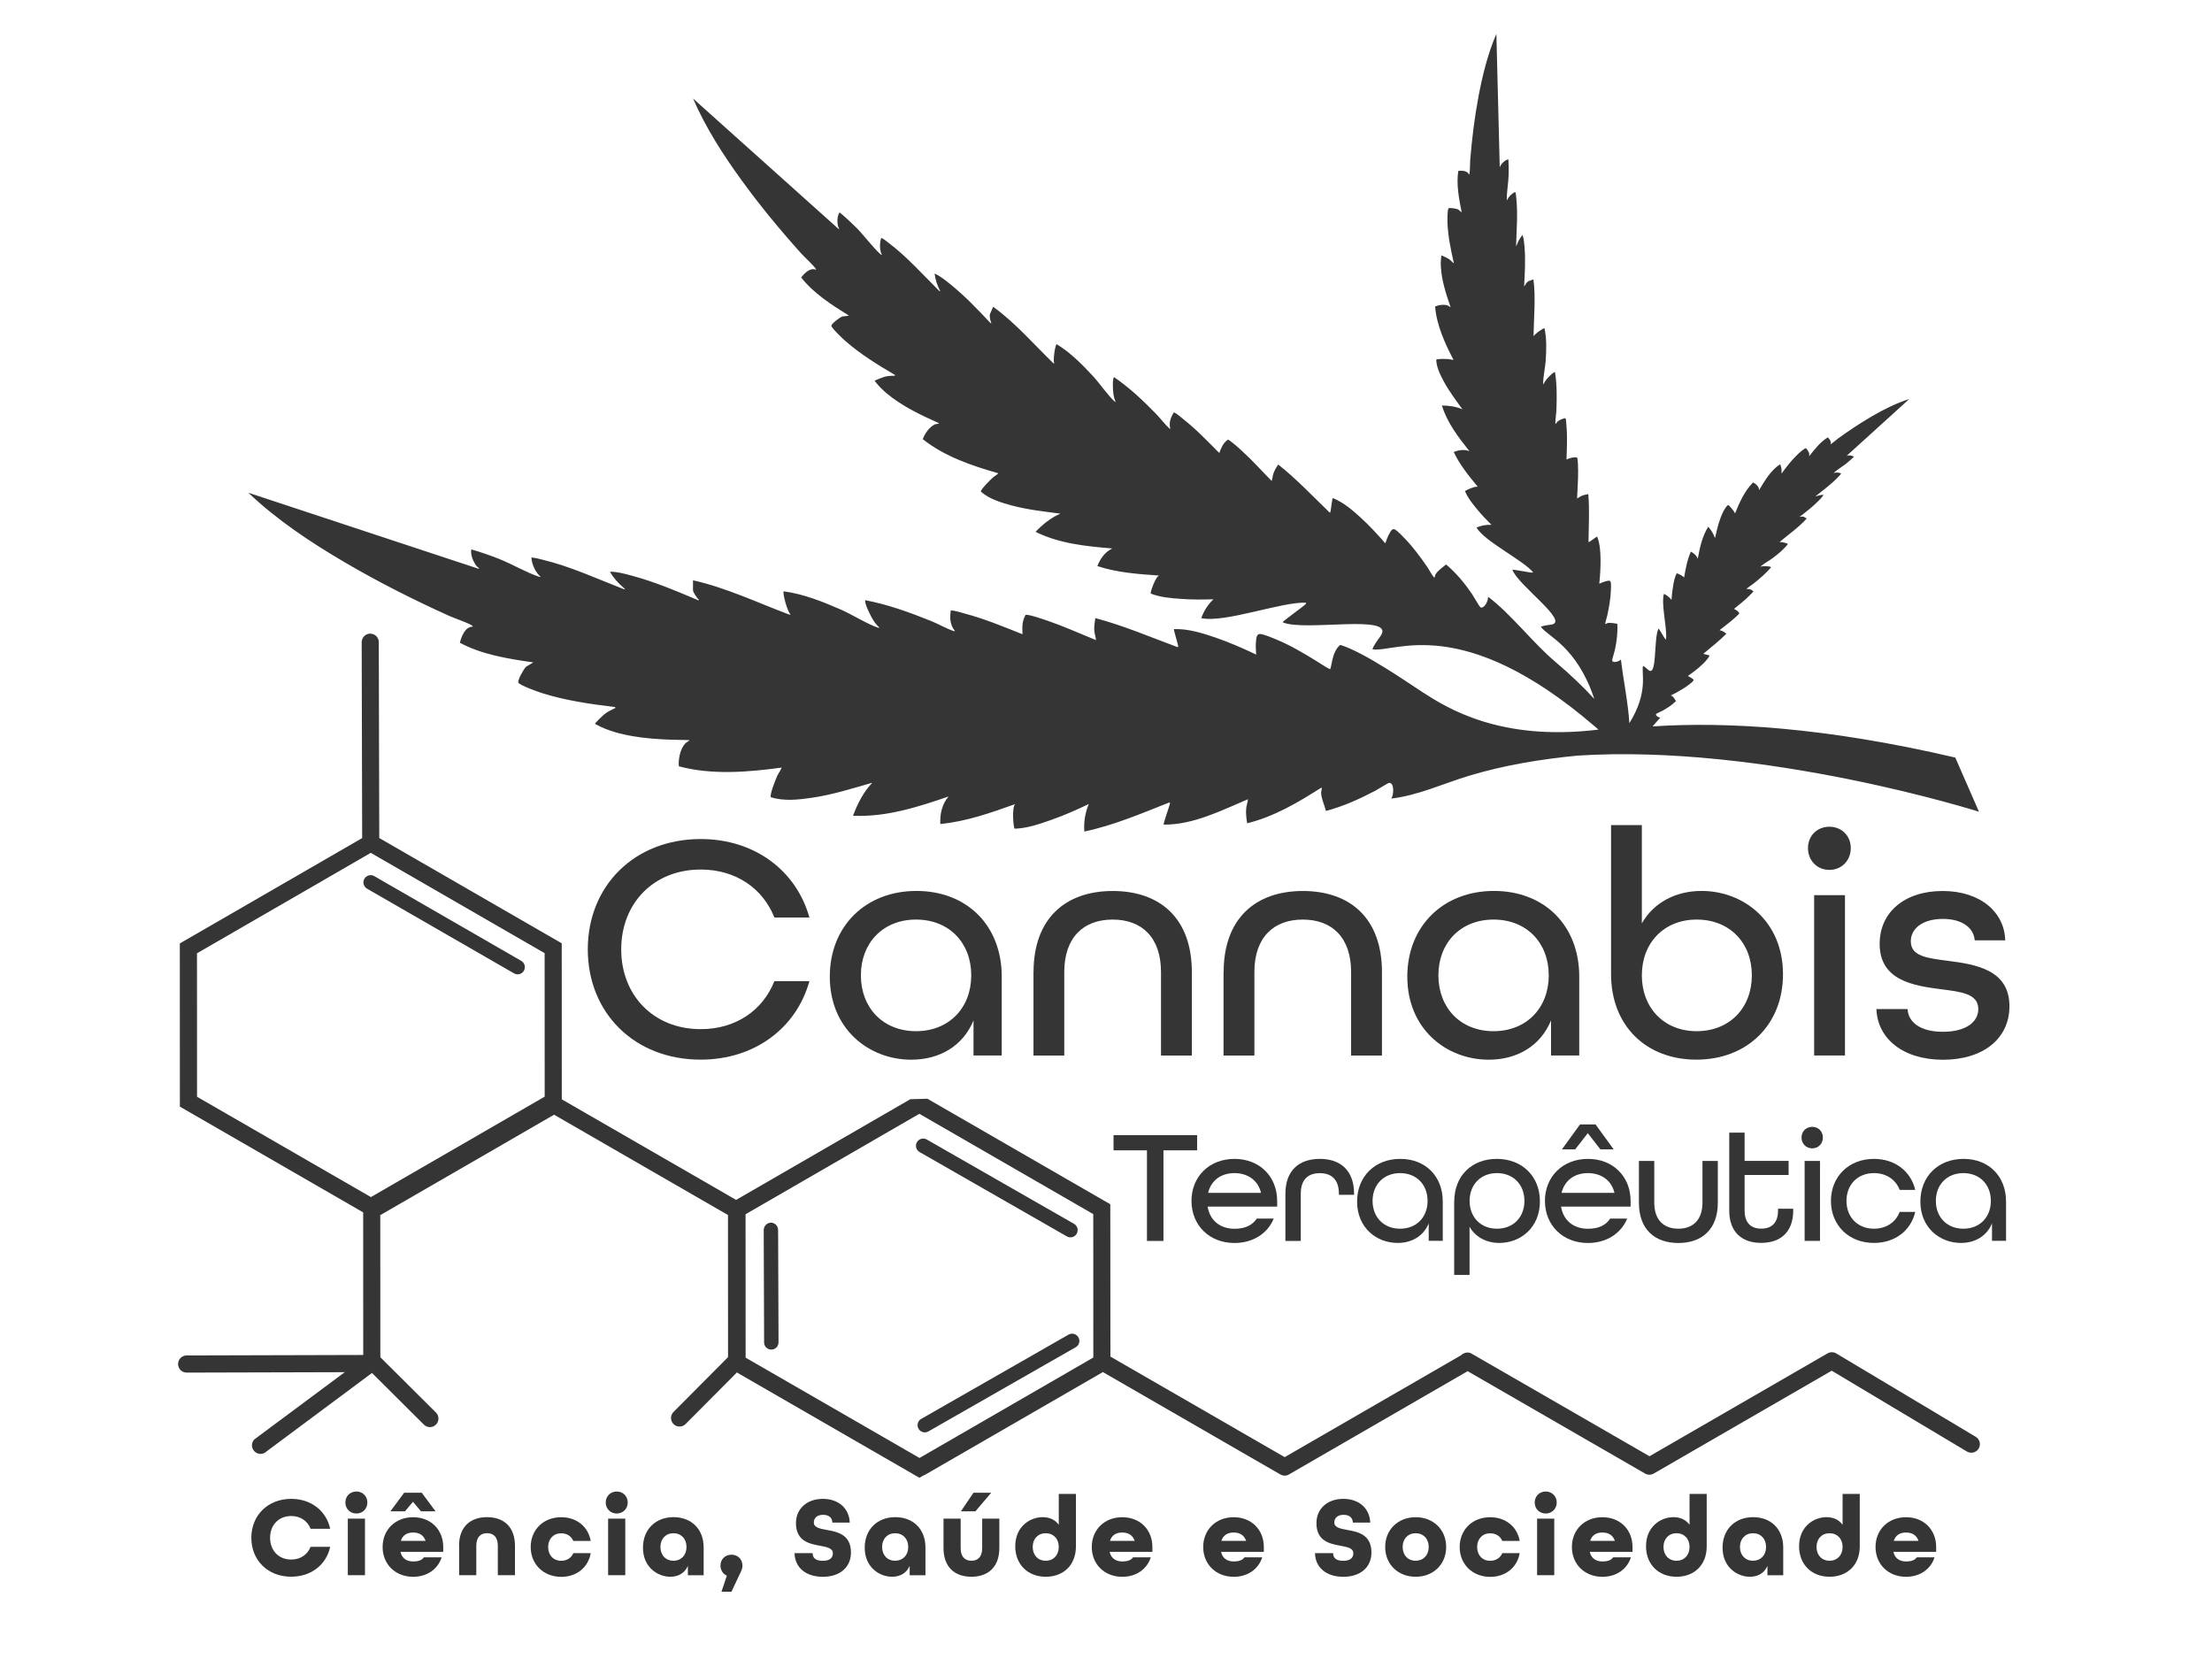 <?xml version="1.0" encoding="utf-8"?>
<!-- Generator: Adobe Illustrator 16.0.0, SVG Export Plug-In . SVG Version: 6.00 Build 0)  -->
<!DOCTYPE svg PUBLIC "-//W3C//DTD SVG 1.1//EN" "http://www.w3.org/Graphics/SVG/1.1/DTD/svg11.dtd">
<svg version="1.1" id="Camada_1" xmlns="http://www.w3.org/2000/svg" xmlns:xlink="http://www.w3.org/1999/xlink" x="0px" y="0px"
	 width="370px" height="280px" viewBox="0 0 370 280" style="enable-background:new 0 0 370 280;" xml:space="preserve">
<style type="text/css">
<![CDATA[
	.st0{fill:none;stroke:#575756;stroke-miterlimit:10;}
	.st1{fill:none;stroke:#FFFFFF;stroke-width:12;stroke-linecap:round;stroke-miterlimit:10;}
	.st2{fill:none;stroke:#A6A695;stroke-miterlimit:10;}
	.st3{fill:#E30613;}
	.st4{fill:#E5B82E;}
	.st5{fill:#175703;}
	.st6{fill:#E6E6E6;}
	.st7{opacity:0.48;fill:#227F00;}
	.st8{opacity:0.59;}
	.st9{fill:#B3B3A0;}
	.st10{fill:none;stroke:#C2C2BE;stroke-miterlimit:10;}
	.st11{fill:#1D1D1B;}
	.st12{fill:none;stroke:#009640;stroke-width:3;stroke-miterlimit:10;}
	.st13{fill:#53534B;}
	.st14{fill-rule:evenodd;clip-rule:evenodd;fill:#FFFFFF;stroke:#706F6F;stroke-linecap:round;stroke-miterlimit:10;}
	.st15{fill:#575756;}
	.st16{fill:#BE1622;}
	.st17{fill:#227F00;}
	.st18{fill:#22B573;}
	.st19{fill:none;stroke:#E30613;stroke-width:10;stroke-linecap:round;stroke-miterlimit:10;}
	.st20{fill:#F7F7E9;}
	.st21{opacity:0.37;fill:#227F00;}
	.st22{fill:url(#SVGID_100_);}
	.st23{fill:url(#SVGID_101_);}
	.st24{fill:url(#SVGID_102_);}
	.st25{fill:url(#SVGID_103_);}
	.st26{fill:url(#SVGID_104_);}
	.st27{fill:url(#SVGID_105_);}
	.st28{fill:url(#SVGID_106_);}
	.st29{fill:url(#SVGID_107_);}
	.st30{fill:url(#SVGID_108_);}
	.st31{fill:url(#SVGID_109_);}
	.st32{fill:url(#SVGID_110_);}
	.st33{fill:url(#SVGID_111_);}
	.st34{fill:url(#SVGID_112_);}
	.st35{fill:url(#SVGID_113_);}
	.st36{fill:url(#SVGID_114_);}
	.st37{fill:url(#SVGID_115_);}
	.st38{fill:url(#SVGID_116_);}
	.st39{fill:url(#SVGID_117_);}
	.st40{fill:url(#SVGID_118_);}
	.st41{fill:url(#SVGID_119_);}
	.st42{fill:url(#SVGID_120_);}
	.st43{fill:url(#SVGID_121_);}
	.st44{fill:url(#SVGID_122_);}
	.st45{fill:url(#SVGID_123_);}
	.st46{fill:url(#SVGID_124_);}
	.st47{fill:url(#SVGID_125_);}
	.st48{fill:url(#SVGID_126_);}
	.st49{fill:url(#SVGID_127_);}
	.st50{fill:url(#SVGID_128_);}
	.st51{fill:url(#SVGID_129_);}
	.st52{fill:url(#SVGID_130_);}
	.st53{fill:url(#SVGID_131_);}
	.st54{fill:url(#SVGID_132_);}
	.st55{fill:url(#SVGID_133_);}
	.st56{fill:url(#SVGID_134_);}
	.st57{fill:url(#SVGID_135_);}
	.st58{fill:url(#SVGID_136_);}
	.st59{fill:url(#SVGID_137_);}
	.st60{fill:url(#SVGID_138_);}
	.st61{fill:url(#SVGID_139_);}
	.st62{fill:url(#SVGID_140_);}
	.st63{fill:url(#SVGID_141_);}
	.st64{fill:url(#SVGID_142_);}
	.st65{fill:url(#SVGID_143_);}
	.st66{fill:url(#SVGID_144_);}
	.st67{fill:url(#SVGID_145_);}
	.st68{fill:url(#SVGID_146_);}
	.st69{fill:url(#SVGID_147_);}
	.st70{fill:url(#SVGID_148_);}
	.st71{fill:url(#SVGID_149_);}
	.st72{fill:url(#SVGID_150_);}
	.st73{fill:url(#SVGID_151_);}
	.st74{fill:url(#SVGID_152_);}
	.st75{fill:url(#SVGID_153_);}
	.st76{fill:url(#SVGID_154_);}
	.st77{fill:url(#SVGID_155_);}
	.st78{fill:url(#SVGID_156_);}
	.st79{fill:url(#SVGID_157_);}
	.st80{fill:url(#SVGID_158_);}
	.st81{fill:url(#SVGID_159_);}
	.st82{fill:url(#SVGID_160_);}
	.st83{fill:url(#SVGID_161_);}
	.st84{fill:url(#SVGID_162_);}
	.st85{fill:url(#SVGID_163_);}
	.st86{fill:url(#SVGID_164_);}
	.st87{fill:url(#SVGID_165_);}
	.st88{fill:url(#SVGID_166_);}
	.st89{fill:url(#SVGID_167_);}
	.st90{fill:url(#SVGID_168_);}
	.st91{fill:url(#SVGID_169_);}
	.st92{fill:url(#SVGID_170_);}
	.st93{fill:url(#SVGID_171_);}
	.st94{fill:url(#SVGID_172_);}
	.st95{fill:url(#SVGID_173_);}
	.st96{fill:url(#SVGID_174_);}
	.st97{fill:url(#SVGID_175_);}
	.st98{fill:url(#SVGID_176_);}
	.st99{fill:url(#SVGID_177_);}
	.st100{fill:url(#SVGID_178_);}
	.st101{fill:url(#SVGID_179_);}
	.st102{fill:url(#SVGID_180_);}
	.st103{fill:url(#SVGID_181_);}
	.st104{fill:url(#SVGID_182_);}
	.st105{fill:url(#SVGID_183_);}
	.st106{fill:url(#SVGID_184_);}
	.st107{fill:url(#SVGID_185_);}
	.st108{fill:url(#SVGID_186_);}
	.st109{fill:url(#SVGID_187_);}
	.st110{fill:url(#SVGID_188_);}
	.st111{fill:url(#SVGID_189_);}
	.st112{fill:url(#SVGID_190_);}
	.st113{fill:url(#SVGID_191_);}
	.st114{fill:url(#SVGID_192_);}
	.st115{fill:url(#SVGID_193_);}
	.st116{fill:url(#SVGID_194_);}
	.st117{fill:url(#SVGID_195_);}
	.st118{fill:url(#SVGID_196_);}
	.st119{fill:url(#SVGID_197_);}
	.st120{fill:url(#SVGID_198_);}
	.st121{fill:url(#SVGID_199_);}
	.st122{fill:url(#SVGID_200_);}
	.st123{fill:url(#SVGID_201_);}
	.st124{fill:url(#SVGID_202_);}
	.st125{fill:url(#SVGID_203_);}
	.st126{fill:url(#SVGID_204_);}
	.st127{opacity:0.2;fill:#FFFFFF;}
	.st128{fill:url(#SVGID_1_);}
	.st129{fill:url(#SVGID_2_);}
	.st130{fill:url(#SVGID_3_);}
	.st131{fill:url(#SVGID_4_);}
	.st132{fill:url(#SVGID_5_);}
	.st133{fill:url(#SVGID_6_);}
	.st134{fill:url(#SVGID_7_);}
	.st135{fill:url(#SVGID_8_);}
	.st136{fill:url(#SVGID_9_);}
	.st137{fill:#C2C2BE;}
	.st138{clip-path:url(#SVGID_35_);fill:url(#SVGID_36_);}
	.st139{fill:#999999;}
	.st140{fill:#2E862A;}
	.st141{opacity:0.5;}
	.st142{opacity:0.8;}
	.st143{fill:#2FAC66;}
	.st144{fill:#FFFFFF;}
	.st145{clip-path:url(#SVGID_58_);fill:#BE1622;}
	.st146{fill:none;stroke:#575756;stroke-miterlimit:10;stroke-dasharray:5.96,5.96;}
	.st147{fill:none;stroke:url(#SVGID_37_);stroke-width:10;stroke-miterlimit:10;}
	.st148{opacity:0.64;fill:#227F00;}
	.st149{fill:#33332E;}
	.st150{fill:#353535;}
	.st151{fill:#008D36;}
	.st152{fill:none;stroke:#000000;stroke-width:2;stroke-miterlimit:10;}
	.st153{fill-rule:evenodd;clip-rule:evenodd;fill:#FFFFFF;}
	.st154{fill:url(#SVGID_10_);}
	.st155{fill:url(#SVGID_11_);}
	.st156{fill:url(#SVGID_12_);}
	.st157{fill:url(#SVGID_13_);}
	.st158{fill:url(#SVGID_14_);}
	.st159{fill:url(#SVGID_15_);}
	.st160{fill:url(#SVGID_16_);}
	.st161{fill:url(#SVGID_17_);}
	.st162{fill:url(#SVGID_18_);}
	.st163{fill:url(#SVGID_19_);}
	.st164{fill:url(#SVGID_20_);}
	.st165{fill:url(#SVGID_21_);}
	.st166{fill:url(#SVGID_22_);}
	.st167{fill:url(#SVGID_23_);}
	.st168{fill:url(#SVGID_24_);}
	.st169{fill:url(#SVGID_25_);}
	.st170{fill:url(#SVGID_26_);}
	.st171{fill:url(#SVGID_27_);}
	.st172{fill:url(#SVGID_28_);}
	.st173{fill:url(#SVGID_29_);}
	.st174{fill:url(#SVGID_30_);}
	.st175{fill:url(#SVGID_31_);}
	.st176{fill:url(#SVGID_32_);}
	.st177{fill:url(#SVGID_33_);}
	.st178{fill:url(#SVGID_38_);}
	.st179{fill:url(#SVGID_39_);}
	.st180{fill:url(#SVGID_40_);}
	.st181{fill:url(#SVGID_41_);}
	.st182{fill:url(#SVGID_42_);}
	.st183{fill:url(#SVGID_43_);}
	.st184{fill:url(#SVGID_44_);}
	.st185{fill:url(#SVGID_45_);}
	.st186{fill:url(#SVGID_46_);}
	.st187{fill:url(#SVGID_47_);}
	.st188{fill:url(#SVGID_48_);}
	.st189{fill:url(#SVGID_49_);}
	.st190{fill:url(#SVGID_50_);}
	.st191{fill:url(#SVGID_51_);}
	.st192{fill:url(#SVGID_52_);}
	.st193{fill:url(#SVGID_53_);}
	.st194{fill:url(#SVGID_54_);}
	.st195{fill:url(#SVGID_55_);}
	.st196{fill:url(#SVGID_56_);}
	.st197{fill:url(#SVGID_59_);}
	.st198{fill:url(#SVGID_60_);}
	.st199{fill:url(#SVGID_63_);}
	.st200{fill:url(#SVGID_64_);}
	.st201{fill:url(#SVGID_65_);}
	.st202{fill:url(#SVGID_66_);}
	.st203{fill:url(#SVGID_67_);}
	.st204{fill:url(#SVGID_68_);}
	.st205{fill:url(#SVGID_69_);}
	.st206{fill:url(#SVGID_70_);}
	.st207{fill:url(#SVGID_71_);}
	.st208{fill:url(#SVGID_72_);}
	.st209{fill:url(#SVGID_73_);}
	.st210{fill:url(#SVGID_74_);}
	.st211{fill:url(#SVGID_75_);}
	.st212{fill:url(#SVGID_76_);}
	.st213{fill:url(#SVGID_77_);}
	.st214{fill:url(#SVGID_78_);}
	.st215{fill:url(#SVGID_79_);}
	.st216{fill:url(#SVGID_80_);}
	.st217{fill:url(#SVGID_81_);}
	.st218{fill:url(#SVGID_82_);}
	.st219{fill:url(#SVGID_83_);}
	.st220{fill:url(#SVGID_84_);}
	.st221{fill:url(#SVGID_85_);}
	.st222{fill:url(#SVGID_86_);}
	.st223{fill:url(#SVGID_87_);}
	.st224{fill:url(#SVGID_88_);}
	.st225{fill:url(#SVGID_89_);}
	.st226{fill:url(#SVGID_90_);}
	.st227{fill:url(#SVGID_91_);}
	.st228{fill:url(#SVGID_92_);}
	.st229{fill:url(#SVGID_97_);}
	.st230{fill:url(#SVGID_98_);}
	.st231{fill:url(#SVGID_99_);}
	.st232{fill:#706F6F;}
	.st233{fill:none;stroke:#000000;stroke-width:2;stroke-miterlimit:10;stroke-dasharray:12.057,6.028;}
	.st234{clip-path:url(#SVGID_62_);}
	.st235{clip-path:url(#SVGID_94_);}
	.st236{clip-path:url(#SVGID_96_);}
	.st237{fill:#FCFCF6;stroke:#2F2F2E;stroke-width:0.25;stroke-miterlimit:10;}
	.st238{fill:#A6A594;}
	.st239{fill:#A6A695;}
	.st240{opacity:0.26;fill:#FFFFFF;}
	.st241{opacity:0.18;fill:#227F00;}
	.st242{opacity:0.5;fill:none;stroke:#FFFFFF;stroke-miterlimit:10;}
]]>
</style>
<g>
	<g>
		<path class="st150" d="M98.32,158.8c0-10.64,7.82-18.45,18.89-18.45c9.06,0,16.01,5.32,18.18,13.13h-5.86
			c-1.9-4.83-6.4-8.03-12.32-8.03c-7.87,0-13.3,5.64-13.3,13.35c0,7.71,5.43,13.35,13.3,13.35c5.92,0,10.42-3.2,12.32-8.03h5.86
			c-2.17,7.81-9.12,13.13-18.18,13.13C106.13,177.26,98.32,169.44,98.32,158.8z"/>
		<path class="st150" d="M138.8,163.36c0-8.41,5.97-14.33,14.49-14.33c8.41,0,14.27,5.75,14.27,14.33v13.19h-4.72v-5.86
			c-1.79,4.34-5.75,6.57-10.42,6.57C145.42,177.26,138.8,172.21,138.8,163.36z M162.46,163.15c0-5.43-3.69-9.33-9.23-9.33
			c-5.54,0-9.23,3.91-9.23,9.33s3.69,9.34,9.23,9.34C158.77,172.48,162.46,168.57,162.46,163.15z"/>
		<path class="st150" d="M172.88,162.61c0-8.96,5.32-13.57,13.24-13.57c7.92,0,13.24,4.56,13.24,13.57v13.95h-5.16v-13.95
			c0-5.81-3.2-8.79-8.09-8.79c-4.88,0-8.09,2.98-8.09,8.79v13.95h-5.15V162.61z"/>
		<path class="st150" d="M204.68,162.61c0-8.96,5.32-13.57,13.24-13.57c7.92,0,13.24,4.56,13.24,13.57v13.95h-5.16v-13.95
			c0-5.81-3.2-8.79-8.09-8.79c-4.88,0-8.09,2.98-8.09,8.79v13.95h-5.16V162.61z"/>
		<path class="st150" d="M235.4,163.36c0-8.41,5.97-14.33,14.49-14.33c8.41,0,14.27,5.75,14.27,14.33v13.19h-4.72v-5.86
			c-1.79,4.34-5.75,6.57-10.42,6.57C242.02,177.26,235.4,172.21,235.4,163.36z M259.06,163.15c0-5.43-3.69-9.33-9.23-9.33
			c-5.54,0-9.23,3.91-9.23,9.33s3.69,9.34,9.23,9.34C255.37,172.48,259.06,168.57,259.06,163.15z"/>
		<path class="st150" d="M269.48,162.93v-24.91h5.15v16.44c1.96-3.47,5.65-5.43,9.99-5.43c7,0,13.62,5.05,13.62,13.95
			c0,8.41-5.97,14.27-14.49,14.27C275.45,177.26,269.48,171.67,269.48,162.93z M293.03,163.15c0-5.43-3.69-9.33-9.23-9.33
			c-5.48,0-9.17,3.91-9.17,9.33s3.69,9.34,9.17,9.34C289.34,172.48,293.03,168.57,293.03,163.15z"/>
		<path class="st150" d="M302.42,141.87c0-2.06,1.52-3.58,3.58-3.58c2.06,0,3.58,1.52,3.58,3.58s-1.52,3.64-3.58,3.64
			C303.94,145.51,302.42,143.94,302.42,141.87z M303.45,149.74h5.16v26.81h-5.16V149.74z"/>
		<path class="st150" d="M313.87,168.79h5.21c0.11,2.23,2.17,3.8,5.91,3.8c3.91,0,5.92-1.68,5.92-3.8c0-2.55-2.82-2.88-6.19-3.31
			c-4.67-0.6-10.31-1.46-10.31-7.6c0-5.26,4.13-8.84,10.53-8.84c6.41,0,10.37,3.64,10.47,8.25h-5.1c-0.16-2.06-2.06-3.58-5.32-3.58
			c-3.42,0-5.37,1.63-5.37,3.74c0,2.55,2.82,2.82,6.13,3.26c4.67,0.6,10.37,1.46,10.37,7.6c0,5.43-4.4,8.96-11.13,8.96
			C318.26,177.26,314.03,173.68,313.87,168.79z"/>
	</g>
	<g>
		<path class="st150" d="M191.86,192.42h-5.6v-2.54h13.98v2.54h-5.63v15.15h-2.76V192.42z"/>
		<path class="st150" d="M199.3,200.88c0-4.06,2.97-7.03,7.19-7.03c4.22,0,7.14,2.97,7.14,7.03v0.95H202
			c0.38,2.38,2.16,3.71,4.49,3.71c1.73,0,2.95-0.54,3.73-1.7h2.84c-1.03,2.49-3.46,4.08-6.57,4.08
			C202.27,207.92,199.3,204.94,199.3,200.88z M210.93,199.53c-0.51-2.14-2.27-3.3-4.44-3.3c-2.22,0-3.9,1.19-4.41,3.3H210.93z"/>
		<path class="st150" d="M215.01,199.69c0-3.95,2.33-5.84,5.76-5.84c3.41,0,5.73,1.89,5.73,5.87v0.14h-2.54v-0.16
			c0-2.46-1.3-3.46-3.19-3.46c-1.92,0-3.19,1-3.19,3.46v7.87h-2.57V199.69z"/>
		<path class="st150" d="M227,200.99c0-4.19,2.97-7.14,7.22-7.14c4.19,0,7.11,2.87,7.11,7.14v6.57h-2.35v-2.92
			c-0.89,2.16-2.87,3.27-5.19,3.27C230.29,207.92,227,205.4,227,200.99z M238.79,200.88c0-2.71-1.84-4.65-4.6-4.65
			c-2.76,0-4.6,1.95-4.6,4.65c0,2.7,1.84,4.65,4.6,4.65C236.95,205.53,238.79,203.59,238.79,200.88z"/>
		<path class="st150" d="M243.25,200.99c0-4.35,2.98-7.14,7.11-7.14c4.25,0,7.22,2.92,7.22,7.11c0,4.44-3.3,6.95-6.79,6.95
			c-2.16,0-4-0.98-4.98-2.71v8.06h-2.57V200.99z M254.99,200.88c0-2.71-1.84-4.65-4.6-4.65c-2.73,0-4.57,1.95-4.57,4.65
			c0,2.7,1.84,4.65,4.57,4.65C253.15,205.53,254.99,203.59,254.99,200.88z"/>
		<path class="st150" d="M258.42,200.88c0-4.06,2.98-7.03,7.19-7.03c4.22,0,7.14,2.97,7.14,7.03v0.95h-11.63
			c0.38,2.38,2.16,3.71,4.49,3.71c1.73,0,2.95-0.54,3.73-1.7h2.84c-1.03,2.49-3.46,4.08-6.57,4.08
			C261.4,207.92,258.42,204.94,258.42,200.88z M270.05,199.53c-0.51-2.14-2.27-3.3-4.44-3.3c-2.22,0-3.89,1.19-4.41,3.3H270.05z
			 M264.29,188.09h2.6l3.03,4.17h-2.22l-2.11-2.71l-2.11,2.71h-2.22L264.29,188.09z"/>
		<path class="st150" d="M274.14,201.18v-6.98h2.57v6.98c0,2.89,1.59,4.35,4.03,4.35c2.43,0,4.03-1.46,4.03-4.35v-6.98h2.57v6.98
			c0,4.44-2.65,6.74-6.6,6.74C276.79,207.92,274.14,205.64,274.14,201.18z"/>
		<path class="st150" d="M289.25,202.5v-13.04h2.57v4.73h7.36v2.35h-7.36v5.95c0,2.11,1.11,3.03,2.78,3.03
			c1.68,0,2.81-0.89,2.81-3.03v-0.3h2.54v0.3c0,3.63-2.16,5.41-5.35,5.41C291.42,207.92,289.25,206.13,289.25,202.5z"/>
		<path class="st150" d="M301.34,190.28c0-1.03,0.76-1.79,1.79-1.79c1.03,0,1.78,0.76,1.78,1.79c0,1.03-0.76,1.81-1.78,1.81
			C302.1,192.09,301.34,191.31,301.34,190.28z M301.86,194.2h2.57v13.36h-2.57V194.2z"/>
		<path class="st150" d="M306.26,200.88c0-4.06,2.98-7.03,7.2-7.03c3.54,0,6.19,2.11,6.9,5.19h-2.6c-0.65-1.7-2.22-2.81-4.3-2.81
			c-2.76,0-4.6,1.95-4.6,4.65c0,2.7,1.84,4.65,4.6,4.65c2.08,0,3.65-1.11,4.3-2.81h2.6c-0.7,3.08-3.35,5.19-6.9,5.19
			C309.24,207.92,306.26,204.94,306.26,200.88z"/>
		<path class="st150" d="M321.22,200.99c0-4.19,2.97-7.14,7.22-7.14c4.19,0,7.11,2.87,7.11,7.14v6.57h-2.35v-2.92
			c-0.89,2.16-2.87,3.27-5.19,3.27C324.52,207.92,321.22,205.4,321.22,200.99z M333.01,200.88c0-2.71-1.84-4.65-4.6-4.65
			c-2.76,0-4.6,1.95-4.6,4.65c0,2.7,1.84,4.65,4.6,4.65C331.17,205.53,333.01,203.59,333.01,200.88z"/>
	</g>
	<g>
		<path class="st150" d="M87.19,160.73l-1.09-0.63l-22.41-12.92l-1.09-0.63c-0.58-0.33-1.31-0.13-1.65,0.45
			c-0.33,0.58-0.13,1.31,0.44,1.65l1.04,0.6l22.51,12.97l1.04,0.6c0.58,0.33,1.32,0.14,1.65-0.44
			C87.96,161.8,87.77,161.06,87.19,160.73z"/>
		<path class="st150" d="M330.48,240.34l-0.3-0.18l0,0l-23.03-13.77c-0.45-0.26-1-0.27-1.45-0.01l-29.79,17.21l-29.8-17.19
			c-0.44-0.25-0.99-0.19-1.43,0.07c-0.11,0.06-0.2,0.14-0.29,0.23l-29.5,17.04l-29.15-16.82l-0.02-25.48l-30.59-17.65l-2.86,0.08
			l-29.14,16.84l-29.16-16.82l-0.01-26.1l-30.52-17.61l-0.08-32.76c0-0.79-0.64-1.43-1.43-1.43c-0.79,0-1.43,0.64-1.43,1.44
			l0.08,32.76l-30.5,17.62l0.01,27.3l30.66,17.69l0.01,23.85l-29.54,0.08c-0.79,0-1.43,0.64-1.43,1.44c0,0.79,0.64,1.43,1.44,1.43
			l29.6-0.08l2.86-1.44c0-0.13-0.04-0.24-0.07-0.35l-0.01-24.47l29.07-16.8l29.09,16.78l0.01,24l1.57,2.39l30.44,17.56l0.77-0.44
			l0.02,0.03l29.9-17.27l29.69,17.13c0.44,0.25,0.99,0.26,1.43,0l29.89-17.28l29.69,17.13c0.22,0.13,0.47,0.19,0.72,0.19
			c0.25,0,0.49-0.07,0.71-0.19l29.78-17.21l22.31,13.34l0-0.01l0.31,0.19c0.68,0.4,1.55,0.18,1.96-0.49
			C331.38,241.62,331.16,240.74,330.48,240.34z M91.11,183.44l-29.07,16.8l-29.08-16.78l-0.01-24l29.07-16.8l29.08,16.78
			L91.11,183.44z M182.88,227.08l-29.07,16.8l-29.09-16.78l-0.01-23.99l29.07-16.8l29.09,16.78L182.88,227.08z"/>
		<path class="st150" d="M179.66,204.72l-1.1-0.63l-22.44-12.85l-1.1-0.63c-0.58-0.33-1.31-0.13-1.65,0.45
			c-0.33,0.58-0.13,1.31,0.45,1.65l1.05,0.6l22.54,12.91l1.05,0.6c0.58,0.33,1.31,0.13,1.64-0.45
			C180.43,205.78,180.23,205.05,179.66,204.72z"/>
		<path class="st150" d="M178.73,223.25l-1.1,0.63l-22.45,12.84l-1.09,0.62c-0.58,0.33-0.78,1.07-0.45,1.65
			c0.33,0.58,1.07,0.78,1.65,0.45l1.05-0.6l22.55-12.89l1.05-0.6c0.58-0.33,0.78-1.07,0.45-1.64
			C180.05,223.12,179.31,222.92,178.73,223.25z"/>
		<path class="st150" d="M127.75,205.75l0,1.26l0.06,16.28l0,1.26c0,0.67,0.54,1.21,1.21,1.2c0.67,0,1.2-0.54,1.2-1.21l0-1.21
			l-0.06-16.4l-0.01-1.2c0-0.67-0.54-1.21-1.21-1.21C128.29,204.54,127.75,205.09,127.75,205.75z"/>
		<path class="st150" d="M60.21,227.64l-17.65,13.12c-0.56,0.56-0.55,1.46,0.01,2.02c0.56,0.56,1.46,0.56,2.02,0l17.7-13.17
			l1.01-3.04c-0.09-0.09-0.2-0.14-0.3-0.2L60.21,227.64z"/>
		<path class="st150" d="M59.5,226.95l11.4,11.35c0.56,0.56,1.47,0.56,2.02,0c0.56-0.56,0.56-1.46,0-2.02l-9.37-9.32L59.5,226.95z"
			/>
		<path class="st150" d="M121.98,226.81l-9.32,9.37c-0.56,0.56-0.56,1.47,0,2.03c0.56,0.56,1.47,0.55,2.02-0.01l10.38-10.43
			L121.98,226.81z"/>
	</g>
	<path class="st150" d="M331.02,135.78l-3.96-9.06c-21.86-5.11-38.45-6.02-50.63-5.21c0.45-0.53,0.89-1.04,1.29-1.47
		c-0.25,0.03-0.89-0.38-0.69-0.63c0.03-0.05,0.89-0.43,1.03-0.51c0.82-0.44,1.6-0.97,2.28-1.62c-0.17-0.26-0.39-0.68-0.65-0.85
		c-0.05-0.04-0.27-0.05-0.18-0.12c0.15-0.11,0.6-0.29,0.8-0.4c0.72-0.4,1.5-0.85,2.15-1.35c0.21-0.16,0.64-0.49,0.78-0.69
		c0.12-0.18-0.1-0.32-0.25-0.42c-0.21-0.15-0.45-0.26-0.67-0.37c0.7-0.49,1.41-1.02,2.05-1.59c0.6-0.53,1.21-1.12,1.59-1.83
		c-0.01-0.05-0.84-0.22-0.97-0.27c-0.06-0.03-0.06-0.03-0.02-0.08c1.28-1.08,2.63-2.11,3.8-3.31c-0.18-0.15-0.37-0.29-0.58-0.4
		c-0.17-0.09-0.38-0.12-0.55-0.2c0.77-0.62,1.58-1.21,2.33-1.86c0.15-0.13,0.97-0.85,0.96-0.98c-0.21-0.35-0.49-0.5-0.83-0.68
		c-0.03-0.02-0.07,0.03-0.02-0.06c0.91-0.74,1.85-1.46,2.67-2.31c0.14-0.15,0.43-0.41,0.52-0.56c0.04-0.07,0.03-0.04-0.02-0.08
		c-0.31-0.25-0.68-0.42-1.09-0.34c-0.03-0.01-0.01-0.04,0.01-0.06c0.29-0.27,0.81-0.58,1.14-0.85c1.05-0.83,2.09-1.72,2.96-2.75
		c-0.19-0.11-0.49-0.13-0.71-0.15c-0.36-0.03-0.72-0.04-1.06,0.08c-0.03-0.01,0-0.04,0.01-0.06c0.44-0.41,1.42-0.95,1.97-1.36
		c0.93-0.7,1.87-1.44,2.58-2.38c-0.06-0.12-1.16-0.41-1.36-0.31l0.01-0.06c1.52-1.27,3.17-2.42,4.5-3.9l-0.5-0.29
		c-0.1-0.06-0.54-0.02-0.66,0.04l0.01-0.06c1.08-0.83,2.18-1.68,3.13-2.65c0.3-0.3,0.64-0.64,0.83-1c-0.42,0.01-0.83,0.1-1.22,0.24
		c-0.04,0.02-0.13,0.07-0.07-0.03c1.27-1.04,2.69-2.05,3.81-3.26c0.12-0.13,0.31-0.32,0.4-0.46c0.02-0.03,0.01-0.06-0.02-0.08
		c-0.35-0.15-0.8-0.19-1.16-0.06c-0.03-0.01,0-0.05,0.01-0.06c0.55-0.51,1.46-1.04,2.09-1.55c0.43-0.35,0.85-0.72,1.25-1.1
		c-0.25-0.21-0.68-0.25-1-0.22c-0.04,0.01-0.27,0.13-0.17,0.01l10.42-9.45c-2.18,0.68-4.26,1.74-6.23,2.88
		c-1.97,1.14-3.89,2.42-5.73,3.76c-0.32,0.23-0.85,0.73-1.16,0.89c-0.02,0.01-0.07,0.02-0.07,0c0.22-0.4-0.17-0.85-0.44-1.12
		c-1.24,0.77-2.21,2-3.1,3.15l-0.01-0.49c-0.04-0.17-0.42-0.81-0.58-0.84c-0.16-0.03-1.08,0.77-1.24,0.92
		c-1.03,0.96-1.94,2.14-2.77,3.27c-0.1-0.04-0.05-0.04-0.04-0.09c0.01-0.26,0.03-0.43-0.01-0.7c-0.02-0.08-0.16-0.65-0.19-0.68
		c-0.04-0.06-0.06,0-0.08,0.01c-0.31,0.18-0.66,0.47-0.91,0.72c-1.04,1-1.82,2.31-2.55,3.55c-0.05-0.09-0.02-0.2-0.05-0.3
		c-0.12-0.4-0.6-0.82-0.97-0.98c-1.4,1.42-2.27,3.33-3,5.16c-0.03,0.01-0.22-0.36-0.26-0.41c-0.12-0.17-0.77-0.99-0.93-0.98
		c-0.58,0.53-0.92,1.33-1.21,2.07c-0.44,1.12-0.69,2.31-0.97,3.48c-0.22-0.71-0.64-1.35-1.12-1.92c-1.02,1.62-1.42,3.53-1.76,5.38
		c-0.19-0.55-0.64-0.95-1.15-1.2c-0.62,1.38-0.88,2.88-1.14,4.36c-0.03-0.25-1.13-0.77-1.23-0.74c-0.34,0.64-0.48,1.4-0.6,2.11
		c-0.14,0.77-0.22,1.56-0.27,2.34c-0.33-0.43-0.77-0.79-1.26-1.01c-0.53,1.65,0.58,5.87,0.34,7.58c-0.03,0.08-0.06,0.04-0.11,0
		c-0.12-0.11-1.07-1.8-1.13-1.78c-0.86,1.5-0.19,8.18-1.69,6.94c-0.22-0.18-0.65-0.6-0.91-0.69c-0.33,1.17,0.97,4.36-2.29,9.58
		c-0.17-3.16-1.05-7.49-1.41-10.66c-0.22,0.32-1.37,0.68-1.47,0.17c-0.02-0.09,0.4-1.5,0.46-1.76c0.31-1.43,0.49-2.91,0.41-4.38
		c-0.49-0.07-1.21-0.23-1.69-0.1c-0.1,0.03-0.34,0.27-0.33,0.08c0.01-0.29,0.27-1.02,0.34-1.37c0.27-1.27,0.53-2.66,0.59-3.96
		c0.02-0.41,0.08-1.27-0.02-1.64c-0.09-0.32-0.48-0.2-0.77-0.13c-0.4,0.09-0.76,0.27-1.14,0.42c0.14-1.34,0.23-2.74,0.21-4.09
		c-0.02-1.26-0.09-2.6-0.56-3.78c-0.07-0.04-1.13,0.78-1.33,0.88c-0.09,0.04-0.09,0.04-0.12-0.05c0.03-2.65,0.19-5.31-0.04-7.95
		c-0.36,0.07-0.73,0.14-1.07,0.28c-0.29,0.12-0.53,0.33-0.8,0.46c0.06-1.56,0.19-3.13,0.17-4.7c0-0.32-0.02-2.04-0.19-2.16
		c-0.64-0.1-1.1,0.07-1.67,0.3c-0.05,0.02-0.04,0.11-0.08-0.04c0.06-1.85,0.16-3.72-0.01-5.57c-0.03-0.32-0.04-0.93-0.14-1.2
		c-0.04-0.13-0.02-0.08-0.12-0.06c-0.62,0.13-1.2,0.39-1.53,0.95c-0.04,0.03-0.06-0.03-0.06-0.08c-0.02-0.62,0.14-1.57,0.17-2.24
		c0.08-2.12,0.1-4.26-0.24-6.37c-0.33,0.11-0.66,0.45-0.91,0.7c-0.4,0.39-0.79,0.82-1,1.35c-0.04,0.03-0.06-0.04-0.06-0.08
		c-0.04-0.95,0.33-2.68,0.41-3.75c0.12-1.84,0.2-3.72-0.19-5.53c-0.2-0.06-1.67,0.97-1.77,1.3l-0.06-0.08
		c0.04-3.13,0.38-6.28-0.02-9.39l-0.86,0.31c-0.17,0.06-0.58,0.62-0.64,0.83l-0.06-0.08c0.12-2.13,0.25-4.33,0.07-6.47
		c-0.06-0.66-0.11-1.42-0.34-2.03c-0.43,0.51-0.74,1.09-0.97,1.71c-0.03,0.07-0.05,0.23-0.1,0.05c0.07-2.59,0.31-5.33,0.03-7.92
		c-0.03-0.28-0.06-0.7-0.13-0.95c-0.01-0.05-0.07-0.08-0.12-0.05c-0.53,0.27-1.05,0.77-1.27,1.32c-0.04,0.03-0.06-0.04-0.06-0.08
		c-0.04-1.19,0.27-2.82,0.3-4.09c0.03-0.88,0.02-1.75-0.04-2.63c-0.51,0.08-1,0.55-1.28,0.97c-0.03,0.05-0.12,0.45-0.17,0.22
		l-0.56-22.18c-1.43,3.31-2.31,6.88-2.98,10.42c-0.67,3.53-1.11,7.14-1.4,10.72c-0.05,0.62-0.01,1.77-0.13,2.3
		c-0.01,0.03-0.05,0.1-0.07,0.09c-0.25-0.67-1.19-0.67-1.79-0.62c-0.35,2.27,0.12,4.7,0.57,6.95l-0.6-0.5
		c-0.24-0.12-1.4-0.33-1.6-0.18c-0.2,0.15-0.19,2.08-0.18,2.43c0.09,2.21,0.56,4.53,1.06,6.68c-0.15,0.08-0.1,0.01-0.15-0.04
		c-0.3-0.28-0.48-0.48-0.85-0.7c-0.11-0.07-0.95-0.47-1.01-0.48c-0.11-0.01-0.07,0.07-0.07,0.11c-0.11,0.56-0.12,1.27-0.08,1.83
		c0.13,2.27,0.88,4.55,1.62,6.7c-0.15-0.03-0.26-0.19-0.41-0.25c-0.61-0.27-1.6-0.13-2.18,0.15c0.26,3.13,1.64,6.14,3.07,8.9
		c-0.02,0.05-0.65-0.1-0.76-0.11c-0.33-0.03-1.98-0.09-2.12,0.1c0.04,1.25,0.65,2.48,1.23,3.57c0.89,1.68,2.05,3.2,3.16,4.73
		c-1.07-0.48-2.27-0.63-3.44-0.64c0.88,2.89,2.76,5.32,4.61,7.64c-0.86-0.34-1.79-0.21-2.63,0.14c1.01,2.16,2.54,4.01,4.04,5.84
		c-0.32-0.22-2.09,0.56-2.15,0.71c0.42,1.06,1.18,2.01,1.9,2.89c0.78,0.96,1.64,1.87,2.52,2.74c-0.85-0.05-1.74,0.11-2.51,0.46
		c1.43,2.34,7.61,5.36,9.41,7.4c0.07,0.12-0.01,0.12-0.11,0.13c-0.25,0.03-3.25-0.57-3.29-0.48c0.9,2.57,9.58,8.66,6.54,9.17
		c-0.44,0.07-1.38,0.15-1.77,0.38c1.04,1.56,6.02,3.25,8.93,12.06c-1.71-1.88-3.89-3.98-6.7-6.37c-3.56-3.02-7.32-7.92-11.08-10.73
		c0.12,0.56-0.65,2.15-1.3,1.75c-0.11-0.07-1.2-1.94-1.42-2.27c-1.22-1.78-2.63-3.47-4.28-4.87c-0.57,0.45-1.47,1.07-1.81,1.71
		c-0.07,0.13-0.06,0.63-0.24,0.43c-0.3-0.31-0.82-1.31-1.12-1.74c-1.09-1.57-2.31-3.25-3.64-4.63c-0.42-0.44-1.28-1.37-1.77-1.63
		c-0.44-0.23-0.7,0.31-0.91,0.68c-0.3,0.52-0.48,1.09-0.69,1.64c-1.3-1.5-2.7-3.01-4.17-4.35c-1.37-1.25-2.87-2.53-4.61-3.22
		c-0.11,0.04-0.31,1.99-0.4,2.3c-0.04,0.14-0.05,0.15-0.18,0.07c-2.8-2.7-5.49-5.56-8.55-7.98c-0.3,0.46-0.59,0.92-0.78,1.43
		c-0.16,0.42-0.17,0.9-0.32,1.32c-1.61-1.64-3.16-3.37-4.85-4.92c-0.35-0.32-2.2-2.04-2.5-1.98c-0.75,0.58-1.04,1.24-1.36,2.09
		c-0.03,0.08,0.08,0.15-0.13,0.05c-1.92-1.93-3.82-3.92-5.97-5.61c-0.37-0.29-1.04-0.89-1.43-1.06c-0.18-0.08-0.11-0.05-0.18,0.07
		c-0.49,0.79-0.8,1.68-0.53,2.6c-0.01,0.07-0.1,0.03-0.14-0.01c-0.69-0.6-1.54-1.73-2.23-2.44c-2.18-2.23-4.47-4.41-7.06-6.17
		c-0.22,0.46-0.18,1.16-0.17,1.68c0.02,0.83,0.09,1.68,0.44,2.43c-0.02,0.07-0.11,0.02-0.14-0.01c-1.05-0.91-2.53-3.06-3.6-4.22
		c-1.84-1.99-3.78-3.96-6.11-5.38c-0.26,0.16-0.66,2.77-0.39,3.21l-0.15-0.01c-3.3-3.2-6.34-6.74-10.08-9.46l-0.54,1.23
		c-0.11,0.25,0.07,1.25,0.25,1.52l-0.14-0.01c-2.16-2.29-4.39-4.64-6.85-6.6c-0.76-0.61-1.63-1.32-2.52-1.69
		c0.12,0.98,0.42,1.88,0.85,2.76c0.05,0.1,0.2,0.29-0.05,0.16c-2.71-2.69-5.39-5.71-8.44-8.02c-0.32-0.25-0.81-0.64-1.15-0.82
		c-0.07-0.04-0.15-0.01-0.17,0.07c-0.25,0.84-0.24,1.9,0.13,2.69c-0.02,0.07-0.11,0.02-0.14-0.01c-1.32-1.15-2.75-3.13-4.07-4.46
		c-0.91-0.91-1.86-1.79-2.85-2.61c-0.43,0.63-0.42,1.63-0.26,2.35c0.02,0.08,0.36,0.58,0.06,0.4l-24.31-21.79
		c2.1,4.87,5.03,9.41,8.14,13.7c3.1,4.27,6.51,8.4,10.05,12.32c0.62,0.68,1.89,1.79,2.33,2.46c0.03,0.04,0.07,0.16,0.03,0.16
		c-0.97-0.42-1.92,0.6-2.47,1.28c2.08,2.67,5.14,4.62,8.01,6.4l-1.14,0.14c-0.38,0.14-1.77,1.16-1.81,1.53
		c-0.04,0.37,2.04,2.31,2.42,2.64c2.46,2.14,5.41,3.97,8.22,5.61c-0.06,0.24-0.09,0.12-0.2,0.12c-0.61,0.03-1,0.03-1.61,0.2
		c-0.19,0.05-1.46,0.54-1.53,0.6c-0.12,0.12,0.01,0.14,0.04,0.19c0.49,0.67,1.24,1.4,1.88,1.94c2.56,2.16,5.76,3.66,8.8,5.03
		c-0.18,0.13-0.46,0.09-0.69,0.18c-0.9,0.38-1.75,1.58-2.04,2.48c3.61,2.88,8.22,4.45,12.62,5.7c0.03,0.07-0.76,0.6-0.88,0.7
		c-0.37,0.32-2.1,2.03-2.03,2.37c1.37,1.22,3.3,1.81,5.06,2.29c2.7,0.74,5.5,1.03,8.25,1.4c-1.6,0.67-2.97,1.8-4.16,3.04
		c3.98,1.97,8.48,2.42,12.84,2.78c-1.22,0.58-2.03,1.71-2.5,2.95c3.34,1.1,6.86,1.34,10.33,1.58c-0.57,0.12-1.51,2.8-1.41,3.01
		c1.56,0.63,3.35,0.77,5.01,0.89c1.82,0.14,3.66,0.13,5.48,0.07c-0.9,0.86-1.63,1.98-2.03,3.16c3.94,0.83,13.41-2.74,17.42-2.59
		c0.19,0.05,0.11,0.13,0.03,0.24c-0.22,0.3-3.9,2.9-3.84,3.04c3.66,1.62,18.93-1.51,16.41,2.25c-0.37,0.55-1.24,1.63-1.38,2.27
		c3.68,0.64,14.89-6.27,37.16,12.88c0.15,0.13,0.38,0.33,0.64,0.55c-16.55,2.04-25.45-3.7-29.43-6.26
		c-2.25-1.45-9.73-6.69-13.77-7.91c-1.51,1.22-1.43,4.17-1.74,4.05c-0.49-0.2-1.84-1.1-2.39-1.44c-2.02-1.24-4.24-2.55-6.43-3.46
		c-0.7-0.29-2.13-0.92-2.83-0.97c-0.61-0.04-0.64,0.7-0.7,1.23c-0.08,0.74-0.01,1.48,0.03,2.21c-2.22-1.06-4.56-2.08-6.9-2.88
		c-2.18-0.74-4.52-1.46-6.84-1.38c-0.11,0.09,0.64,2.42,0.69,2.82c0.02,0.18,0.02,0.19-0.17,0.17c-4.53-1.68-9-3.59-13.68-4.83
		c-0.11,0.67-0.21,1.34-0.18,2.02c0.03,0.56,0.25,1.11,0.29,1.66c-2.65-1.07-5.27-2.26-7.96-3.19c-0.55-0.19-3.52-1.23-3.83-1.01
		c-0.57,1.03-0.56,1.92-0.51,3.05c0,0.1,0.17,0.14-0.12,0.12c-3.14-1.25-6.29-2.56-9.57-3.42c-0.57-0.15-1.62-0.5-2.15-0.5
		c-0.24,0-0.15-0.01-0.17,0.17c-0.17,1.14-0.07,2.3,0.69,3.22c0.03,0.08-0.09,0.08-0.17,0.05c-1.08-0.34-2.61-1.2-3.74-1.66
		c-3.59-1.45-7.27-2.79-11.09-3.51c-0.02,0.63,0.38,1.41,0.65,2c0.43,0.93,0.93,1.86,1.71,2.55c0.02,0.09-0.11,0.07-0.17,0.06
		c-1.65-0.51-4.39-2.22-6.19-3.01c-3.08-1.34-6.26-2.63-9.62-3.08c-0.22,0.31,0.63,3.47,1.15,3.85l-0.17,0.06
		c-5.34-2-10.56-4.51-16.15-5.75v1.67c0,0.34,0.71,1.38,1.03,1.61l-0.17,0.05c-3.59-1.53-7.29-3.09-11.07-4.1
		c-1.17-0.32-2.51-0.69-3.7-0.67c0.62,1.05,1.41,1.93,2.34,2.72c0.1,0.08,0.37,0.22,0.02,0.21c-4.42-1.71-8.96-3.82-13.58-4.93
		c-0.49-0.12-1.24-0.32-1.72-0.36c-0.19-0.01-0.19-0.02-0.17,0.17c0.13,1.08,0.67,2.28,1.49,3c0.02,0.09-0.11,0.07-0.17,0.05
		c-2.07-0.66-4.67-2.2-6.84-3.04c-1.49-0.58-3-1.11-4.54-1.55c-0.18,0.93,0.33,2.06,0.88,2.8c0.06,0.09,0.7,0.48,0.27,0.42
		l-38.45-12.7C46.31,86.96,51.9,90.67,57.56,94c5.65,3.32,11.57,6.31,17.55,9.01c1.04,0.47,3.04,1.1,3.87,1.64
		c0.05,0.03,0.15,0.15,0.11,0.17c-1.31,0.01-1.89,1.63-2.17,2.69c3.69,2,8.14,2.7,12.29,3.29l-1.22,0.73
		c-0.36,0.34-1.43,2.2-1.29,2.64c0.14,0.44,3.46,1.62,4.07,1.8c3.86,1.21,8.12,1.83,12.13,2.3c0.05,0.3-0.04,0.18-0.16,0.24
		c-0.67,0.34-1.12,0.53-1.73,1.03c-0.19,0.15-1.4,1.34-1.44,1.44c-0.08,0.19,0.08,0.15,0.15,0.2c0.89,0.52,2.11,0.98,3.1,1.27
		c3.99,1.18,8.37,1.29,12.5,1.35c-0.14,0.24-0.48,0.33-0.69,0.55c-0.84,0.88-1.2,2.66-1.08,3.83c5.53,1.49,11.56,0.98,17.18,0.22
		c0.07,0.07-0.57,1.06-0.66,1.24c-0.26,0.54-1.38,3.34-1.13,3.71c2.16,0.7,4.65,0.42,6.89,0.09c3.43-0.5,6.76-1.56,10.08-2.51
		c-1.48,1.55-2.48,3.51-3.22,5.52c5.51,0.26,10.85-1.46,15.98-3.22c-1.11,1.26-1.46,2.95-1.38,4.6c4.34-0.41,8.46-1.88,12.53-3.33
		c-0.59,0.42-0.33,3.94-0.1,4.12c2.08-0.06,4.19-0.79,6.14-1.48c2.14-0.75,4.22-1.67,6.26-2.65c-0.6,1.43-0.87,3.05-0.74,4.6
		c4.89-1.02,9.51-3.01,14.14-4.83c0.24-0.04,0.19,0.09,0.15,0.27c-0.1,0.45-1.14,3.29-1.01,3.41c4.96,0.03,9.62-2.36,14.08-4.25
		c-0.03,0.52-0.25,1.01-0.29,1.55c-0.07,0.82,0.02,1.67,0.17,2.47c4.5-1.1,8.55-3.51,12.42-5.97c0.14,0.26-0.07,0.56-0.06,0.86
		c0.04,1.02,0.57,2.07,0.81,3.05c2.88-0.76,5.64-2.01,8.28-3.39c0.37-0.19,2.08-1.28,2.26-1.3c0.96-0.1,0.8,2.09,0.39,2.62
		c4.51-0.53,8.7-2.52,13.02-3.82c5.89-1.78,12.01-2.77,18.15-3.37C295.19,124.4,331.02,135.78,331.02,135.78z"/>
	<g>
		<g>
			<path class="st150" d="M42.04,257.23c0-3.75,2.76-6.51,6.67-6.51c3.35,0,5.88,2.03,6.52,5h-3.28c-0.5-1.29-1.67-2.13-3.24-2.13
				c-2.13,0-3.53,1.53-3.53,3.64c0,2.11,1.4,3.64,3.53,3.64c1.57,0,2.74-0.84,3.24-2.13h3.28c-0.63,2.97-3.16,5-6.52,5
				C44.8,263.75,42.04,260.99,42.04,257.23z"/>
			<path class="st150" d="M57.77,251.33c0-1.05,0.79-1.84,1.84-1.84c1.05,0,1.84,0.79,1.84,1.84c0,1.05-0.78,1.84-1.84,1.84
				C58.56,253.17,57.77,252.38,57.77,251.33z M58.18,254.03h2.87v9.46h-2.87V254.03z"/>
			<path class="st150" d="M64,258.77c0-2.87,2.11-4.98,5.1-4.98c2.99,0,5.04,2.11,5.04,4.98v0.81h-7.15
				c0.23,1.11,1.07,1.61,2.11,1.61c0.82,0,1.44-0.17,1.8-0.69h2.97c-0.61,1.95-2.41,3.26-4.77,3.26
				C66.11,263.75,64,261.64,64,258.77z M67.6,249.7h2.95l2.3,3.1h-2.43l-1.34-1.59l-1.34,1.59H65.3L67.6,249.7z M71.19,257.75
				c-0.33-0.98-1.09-1.4-2.09-1.4c-1,0-1.76,0.44-2.05,1.4H71.19z"/>
			<path class="st150" d="M76.78,258.59c0-3.18,1.88-4.81,4.68-4.81s4.68,1.61,4.68,4.81v4.9h-2.87v-4.9c0-1.5-0.73-2.13-1.8-2.13
				s-1.8,0.63-1.8,2.13v4.9h-2.87V258.59z"/>
			<path class="st150" d="M88.77,258.77c0-2.87,2.11-4.98,5.1-4.98c2.63,0,4.54,1.63,4.94,3.97H95.9c-0.33-0.79-1.07-1.28-2.03-1.28
				c-1.3,0-2.18,0.94-2.18,2.3c0,1.36,0.88,2.3,2.18,2.3c0.96,0,1.71-0.5,2.03-1.28h2.91c-0.4,2.34-2.32,3.97-4.94,3.97
				C90.88,263.75,88.77,261.64,88.77,258.77z"/>
			<path class="st150" d="M101.32,251.33c0-1.05,0.79-1.84,1.84-1.84s1.84,0.79,1.84,1.84c0,1.05-0.79,1.84-1.84,1.84
				S101.32,252.38,101.32,251.33z M101.72,254.03h2.87v9.46h-2.87V254.03z"/>
			<path class="st150" d="M107.55,258.88c0-3.05,2.11-5.1,5.11-5.1c2.97,0,5.04,1.97,5.04,5.08v4.64h-2.64v-1.57
				c-0.5,1.17-1.57,1.82-2.93,1.82C110.02,263.75,107.55,262.18,107.55,258.88z M114.83,258.77c0-1.36-0.88-2.3-2.18-2.3
				s-2.18,0.94-2.18,2.3c0,1.36,0.88,2.3,2.18,2.3S114.83,260.13,114.83,258.77z"/>
			<path class="st150" d="M121.58,263.57c-0.61-0.25-1.07-0.92-1.07-1.67c0-1.07,0.77-1.84,1.84-1.84c1.07,0,1.84,0.77,1.84,1.84
				c0,0.27-0.1,0.67-0.25,0.98l-1.59,3.37h-1.67L121.58,263.57z"/>
			<path class="st150" d="M132.9,259.8h3.03c0,0.79,0.48,1.28,1.69,1.28c1.21,0,1.69-0.5,1.69-1.28c0-0.82-0.96-1.02-2.11-1.23
				c-1.78-0.33-4.06-0.75-4.06-3.79c0-2.38,1.8-4.06,4.5-4.06c2.62,0,4.41,1.59,4.5,3.97h-2.91c-0.02-0.73-0.48-1.3-1.55-1.3
				c-1.11,0-1.55,0.63-1.55,1.29c0,0.82,0.96,1.02,2.13,1.23c1.8,0.33,4.08,0.75,4.08,3.79c0,2.49-1.88,4.06-4.71,4.06
				C134.81,263.75,132.96,262.23,132.9,259.8z"/>
			<path class="st150" d="M144.64,258.88c0-3.05,2.11-5.1,5.12-5.1c2.97,0,5.04,1.97,5.04,5.08v4.64h-2.64v-1.57
				c-0.5,1.17-1.57,1.82-2.93,1.82C147.11,263.75,144.64,262.18,144.64,258.88z M151.92,258.77c0-1.36-0.88-2.3-2.19-2.3
				c-1.3,0-2.18,0.94-2.18,2.3c0,1.36,0.88,2.3,2.18,2.3C151.04,261.06,151.92,260.13,151.92,258.77z"/>
			<path class="st150" d="M157.82,258.94v-4.91h2.87v4.91c0,1.49,0.73,2.13,1.8,2.13s1.8-0.63,1.8-2.13v-4.91h2.87v4.91
				c0,3.18-1.88,4.81-4.68,4.81C159.7,263.75,157.82,262.14,157.82,258.94z M162.83,249.7h2.97l-2.64,3.1h-2.43L162.83,249.7z"/>
			<path class="st150" d="M169.82,258.65c0-3.29,2.45-4.87,4.6-4.87c1.13,0,2.09,0.44,2.68,1.28v-5.17h2.87v8.78
				c0,3.18-2.15,5.08-5.04,5.08C171.93,263.75,169.82,261.7,169.82,258.65z M177.1,258.77c0-1.36-0.88-2.3-2.18-2.3
				s-2.18,0.94-2.18,2.3c0,1.36,0.88,2.3,2.18,2.3S177.1,260.13,177.1,258.77z"/>
			<path class="st150" d="M182.62,258.77c0-2.87,2.11-4.98,5.1-4.98s5.04,2.11,5.04,4.98v0.81h-7.15c0.23,1.11,1.07,1.61,2.11,1.61
				c0.82,0,1.44-0.17,1.8-0.69h2.97c-0.61,1.95-2.41,3.26-4.77,3.26C184.72,263.75,182.62,261.64,182.62,258.77z M189.8,257.75
				c-0.33-0.98-1.09-1.4-2.09-1.4s-1.76,0.44-2.05,1.4H189.8z"/>
			<path class="st150" d="M201.26,258.77c0-2.87,2.11-4.98,5.1-4.98c2.99,0,5.04,2.11,5.04,4.98v0.81h-7.15
				c0.23,1.11,1.07,1.61,2.11,1.61c0.82,0,1.44-0.17,1.8-0.69h2.97c-0.61,1.95-2.41,3.26-4.77,3.26
				C203.37,263.75,201.26,261.64,201.26,258.77z M208.44,257.75c-0.33-0.98-1.09-1.4-2.09-1.4c-1,0-1.76,0.44-2.05,1.4H208.44z"/>
			<path class="st150" d="M219.96,259.8h3.03c0,0.79,0.48,1.28,1.69,1.28c1.21,0,1.69-0.5,1.69-1.28c0-0.82-0.96-1.02-2.11-1.23
				c-1.78-0.33-4.06-0.75-4.06-3.79c0-2.38,1.8-4.06,4.5-4.06c2.63,0,4.41,1.59,4.5,3.97h-2.91c-0.02-0.73-0.48-1.3-1.55-1.3
				c-1.11,0-1.55,0.63-1.55,1.29c0,0.82,0.96,1.02,2.13,1.23c1.8,0.33,4.08,0.75,4.08,3.79c0,2.49-1.88,4.06-4.71,4.06
				C221.87,263.75,220.01,262.23,219.96,259.8z"/>
			<path class="st150" d="M231.7,258.77c0-2.87,2.11-4.98,5.1-4.98c2.99,0,5.1,2.11,5.1,4.98c0,2.87-2.11,4.98-5.1,4.98
				C233.81,263.75,231.7,261.64,231.7,258.77z M238.98,258.77c0-1.36-0.88-2.3-2.18-2.3c-1.3,0-2.18,0.94-2.18,2.3
				c0,1.36,0.88,2.3,2.18,2.3C238.1,261.06,238.98,260.13,238.98,258.77z"/>
			<path class="st150" d="M244.16,258.77c0-2.87,2.11-4.98,5.1-4.98c2.63,0,4.54,1.63,4.94,3.97h-2.91
				c-0.33-0.79-1.07-1.28-2.03-1.28c-1.3,0-2.18,0.94-2.18,2.3c0,1.36,0.88,2.3,2.18,2.3c0.96,0,1.71-0.5,2.03-1.28h2.91
				c-0.4,2.34-2.32,3.97-4.94,3.97C246.26,263.75,244.16,261.64,244.16,258.77z"/>
			<path class="st150" d="M256.71,251.33c0-1.05,0.79-1.84,1.84-1.84c1.05,0,1.84,0.79,1.84,1.84c0,1.05-0.79,1.84-1.84,1.84
				C257.49,253.17,256.71,252.38,256.71,251.33z M257.11,254.03h2.87v9.46h-2.87V254.03z"/>
			<path class="st150" d="M262.93,258.77c0-2.87,2.11-4.98,5.1-4.98c2.99,0,5.04,2.11,5.04,4.98v0.81h-7.15
				c0.23,1.11,1.07,1.61,2.11,1.61c0.82,0,1.44-0.17,1.8-0.69h2.97c-0.61,1.95-2.41,3.26-4.77,3.26
				C265.04,263.75,262.93,261.64,262.93,258.77z M270.12,257.75c-0.33-0.98-1.09-1.4-2.09-1.4c-1,0-1.76,0.44-2.05,1.4H270.12z"/>
			<path class="st150" d="M275.33,258.65c0-3.29,2.45-4.87,4.6-4.87c1.13,0,2.09,0.44,2.68,1.28v-5.17h2.87v8.78
				c0,3.18-2.15,5.08-5.04,5.08C277.44,263.75,275.33,261.7,275.33,258.65z M282.61,258.77c0-1.36-0.88-2.3-2.18-2.3
				s-2.18,0.94-2.18,2.3c0,1.36,0.88,2.3,2.18,2.3S282.61,260.13,282.61,258.77z"/>
			<path class="st150" d="M288.13,258.88c0-3.05,2.11-5.1,5.11-5.1c2.97,0,5.04,1.97,5.04,5.08v4.64h-2.64v-1.57
				c-0.5,1.17-1.57,1.82-2.93,1.82C290.6,263.75,288.13,262.18,288.13,258.88z M295.41,258.77c0-1.36-0.88-2.3-2.18-2.3
				c-1.3,0-2.19,0.94-2.19,2.3c0,1.36,0.88,2.3,2.19,2.3C294.53,261.06,295.41,260.13,295.41,258.77z"/>
			<path class="st150" d="M300.93,258.65c0-3.29,2.45-4.87,4.6-4.87c1.13,0,2.09,0.44,2.68,1.28v-5.17h2.87v8.78
				c0,3.18-2.15,5.08-5.04,5.08C303.03,263.75,300.93,261.7,300.93,258.65z M308.21,258.77c0-1.36-0.88-2.3-2.18-2.3
				s-2.18,0.94-2.18,2.3c0,1.36,0.88,2.3,2.18,2.3S308.21,260.13,308.21,258.77z"/>
			<path class="st150" d="M313.72,258.77c0-2.87,2.11-4.98,5.1-4.98c2.99,0,5.04,2.11,5.04,4.98v0.81h-7.15
				c0.23,1.11,1.07,1.61,2.11,1.61c0.82,0,1.44-0.17,1.8-0.69h2.97c-0.61,1.95-2.42,3.26-4.77,3.26
				C315.83,263.75,313.72,261.64,313.72,258.77z M320.91,257.75c-0.33-0.98-1.09-1.4-2.09-1.4c-1,0-1.76,0.44-2.05,1.4H320.91z"/>
		</g>
	</g>
</g>
</svg>
